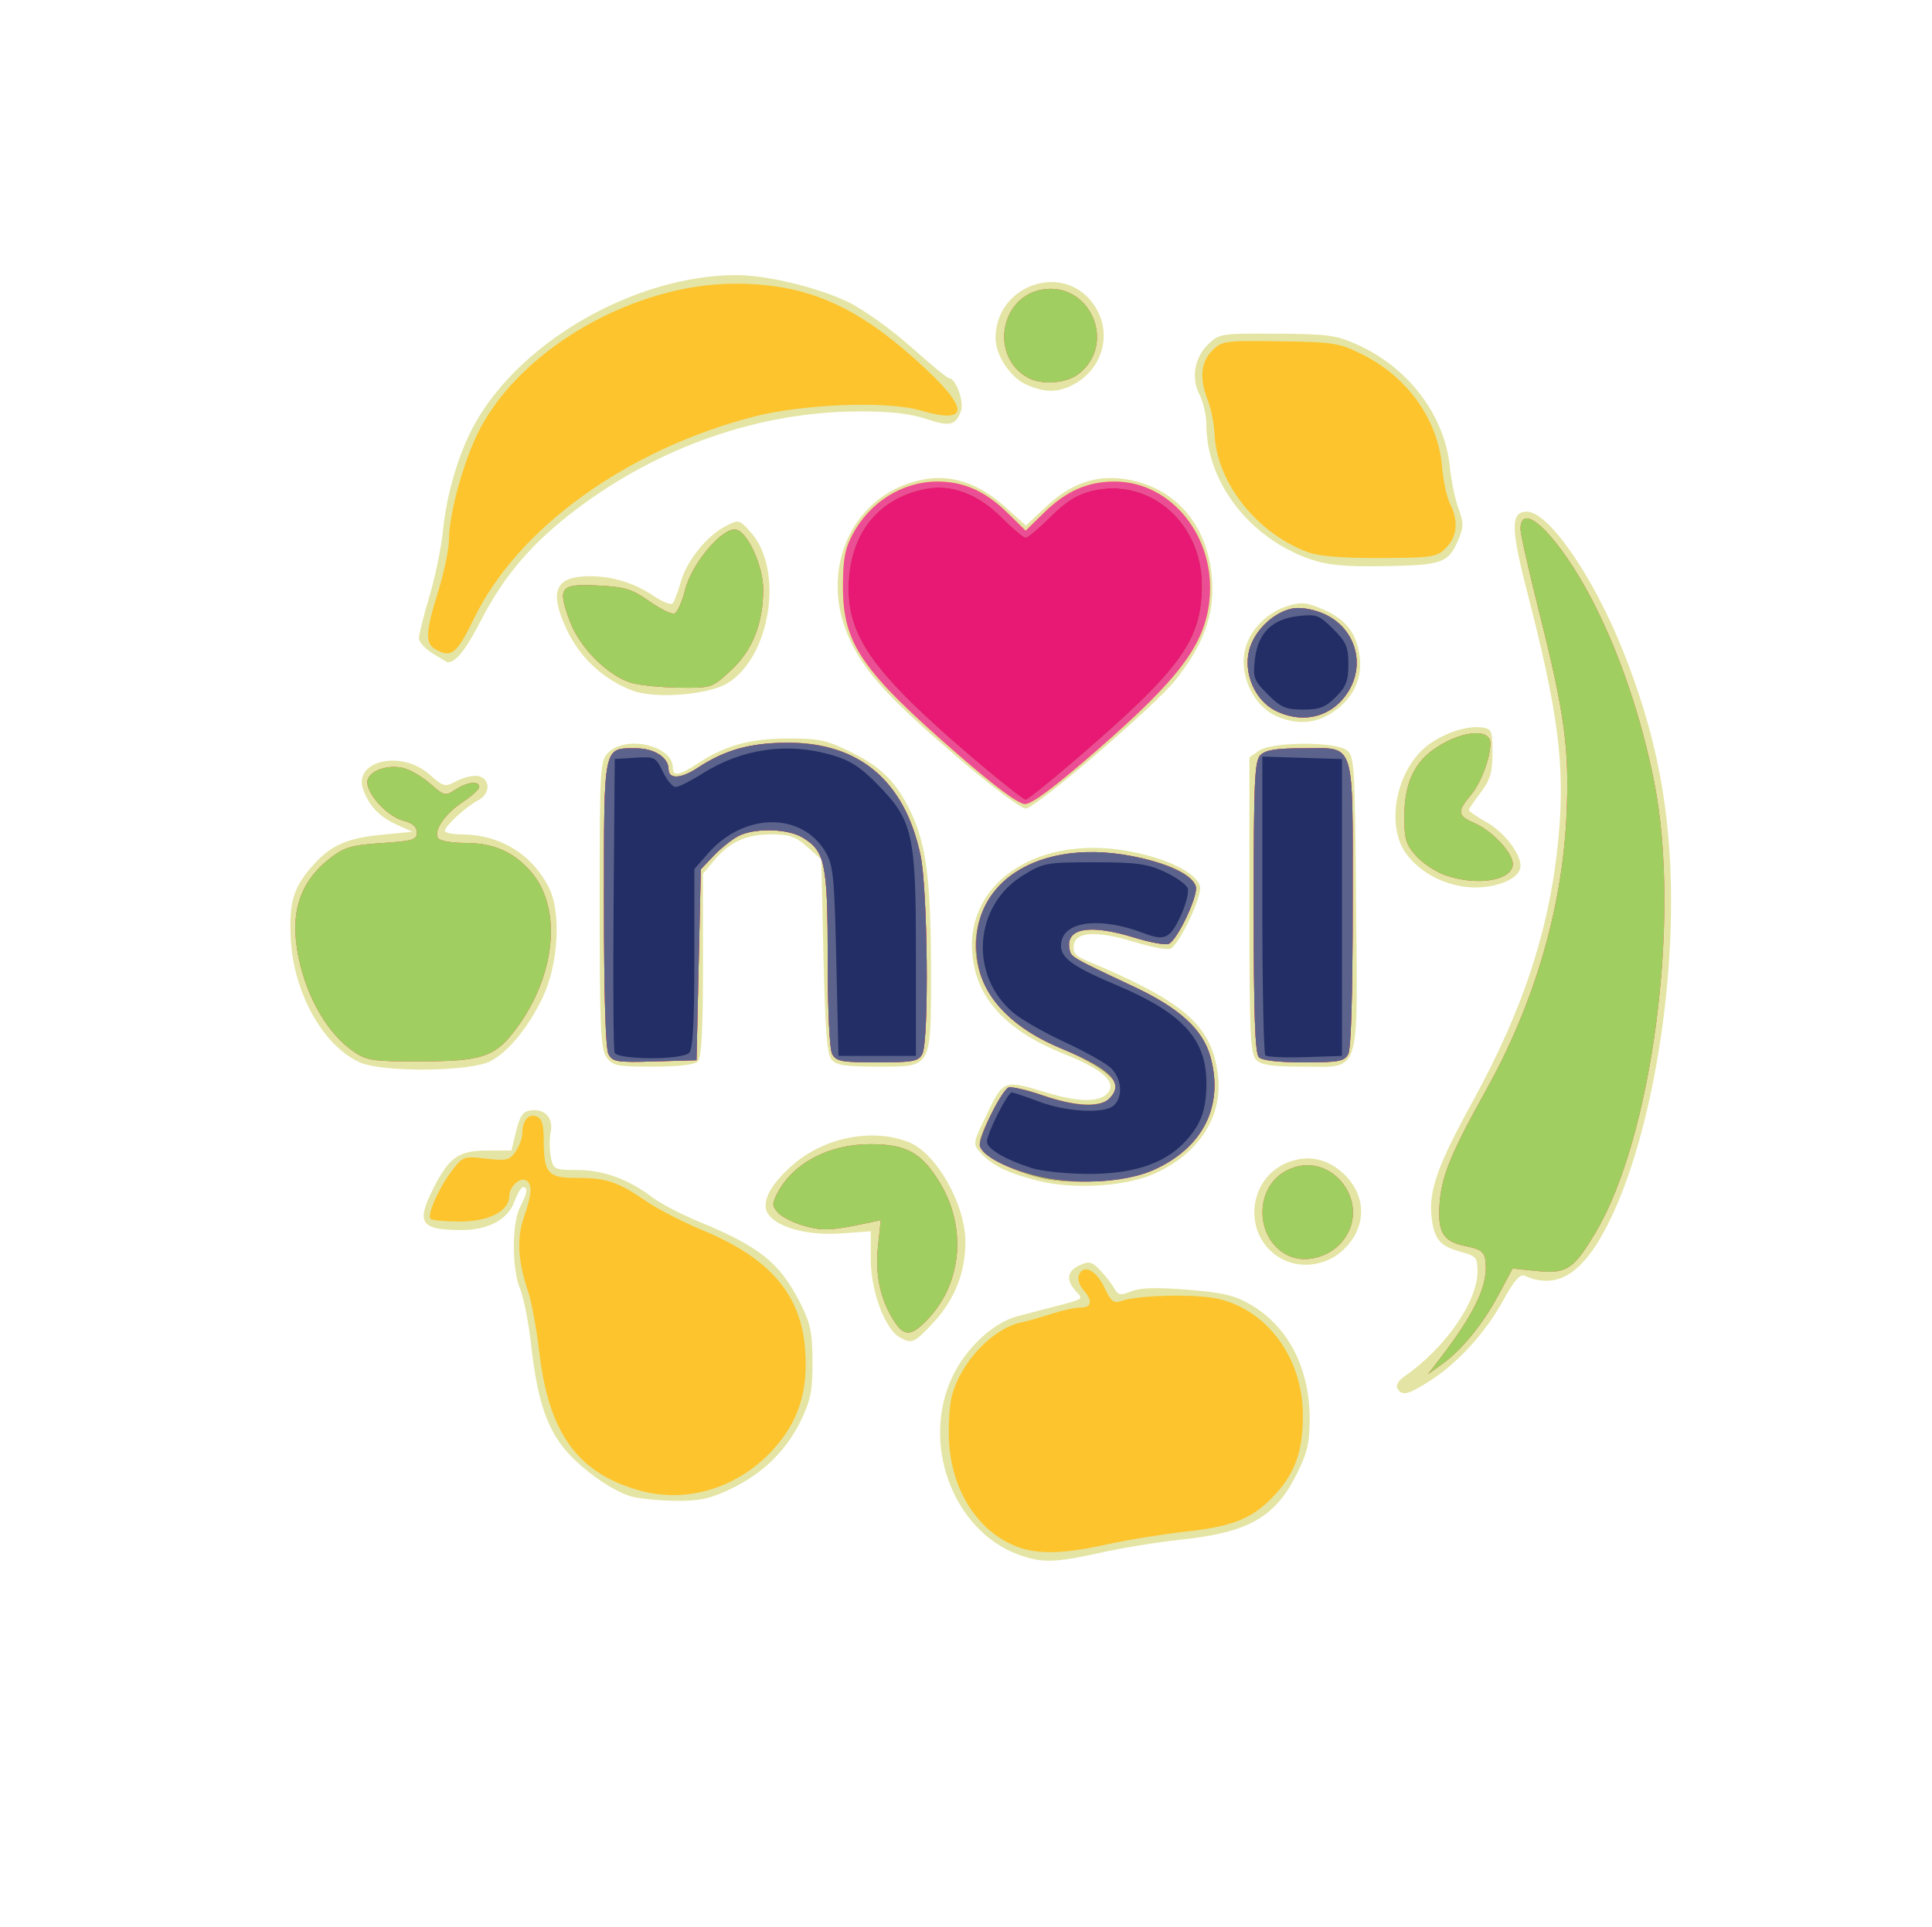 <?xml version="1.0" encoding="UTF-8" standalone="no"?>
<!-- Created with Inkscape (http://www.inkscape.org/) -->

<svg
   version="1.1"
   id="svg9"
   width="299.333"
   height="298.667"
   viewBox="0 0 299.333 298.667"
   sodipodi:docname="NSI_1505_Branding_DecorativeSeal.svg"
   inkscape:version="1.1.2 (b8e25be833, 2022-02-05)"
   xmlns:inkscape="http://www.inkscape.org/namespaces/inkscape"
   xmlns:sodipodi="http://sodipodi.sourceforge.net/DTD/sodipodi-0.dtd"
   xmlns="http://www.w3.org/2000/svg"
   xmlns:svg="http://www.w3.org/2000/svg">
  <defs
     id="defs13" />
  <sodipodi:namedview
     id="namedview11"
     pagecolor="#ffffff"
     bordercolor="#666666"
     borderopacity="1.0"
     inkscape:pageshadow="2"
     inkscape:pageopacity="0.0"
     inkscape:pagecheckerboard="0"
     showgrid="false"
     inkscape:zoom="2.6785715"
     inkscape:cx="129.92"
     inkscape:cy="159.03999"
     inkscape:window-width="1920"
     inkscape:window-height="1009"
     inkscape:window-x="1912"
     inkscape:window-y="-8"
     inkscape:window-maximized="1"
     inkscape:current-layer="g15" />
  <g
     inkscape:groupmode="layer"
     inkscape:label="Image"
     id="g15">
    <g
       id="g547"
       transform="translate(328.912,8.493)">
      <path
         style="fill:#e4e4a4;stroke-width:0.667"
         d="m -170.961,232.472 c -10.418,-3.711 -15.466,-17.627 -10.179,-28.061 2.183,-4.308 6.281,-8.002 9.936,-8.956 1.579,-0.412 4.071,-1.063 5.538,-1.445 4.832,-1.261 4.627,-1.114 3.424,-2.443 -1.559,-1.723 -1.349,-3.102 0.607,-3.993 1.472,-0.671 1.893,-0.569 3.167,0.766 0.808,0.846 1.792,2.104 2.185,2.796 0.623,1.094 0.968,1.155 2.667,0.472 1.381,-0.556 3.921,-0.627 8.7,-0.242 5.511,0.443 7.31,0.872 9.811,2.337 5.788,3.392 9.107,9.83 9.107,17.665 0,3.735 -0.363,5.279 -2.02,8.596 -3.362,6.728 -7.505,9.044 -18.181,10.164 -3.373,0.354 -8.832,1.243 -12.132,1.977 -7.058,1.569 -9.09,1.628 -12.628,0.368 z m -60.129,-9.065 c -3.23,-0.936 -8.302,-4.637 -10.715,-7.818 -2.63,-3.467 -3.942,-7.762 -4.844,-15.865 -0.372,-3.342 -1.128,-7.157 -1.68,-8.479 -1.295,-3.099 -1.294,-10.205 3.8e-4,-12.688 1.113,-2.134 1.256,-3.09 0.463,-3.09 -0.293,0 -0.902,1.02 -1.352,2.266 -0.995,2.752 -4.086,4.404 -8.216,4.391 -6.35,-0.02 -7.056,-1.088 -4.305,-6.513 2.426,-4.783 3.896,-5.811 8.313,-5.811 h 3.759 l 0.72,-3 c 0.556,-2.317 1.058,-3.05 2.203,-3.218 2.22,-0.326 3.594,1.134 3.151,3.347 -0.206,1.029 -0.194,2.771 0.026,3.871 0.387,1.935 0.521,2 4.15,2.015 4.028,0.016 7.929,1.45 11.636,4.277 1.216,0.928 4.43,2.602 7.143,3.72 9.476,3.908 12.56,6.389 15.73,12.655 1.558,3.079 1.859,4.521 1.881,9 0.021,4.405 -0.277,5.972 -1.716,9 -2.255,4.748 -5.933,8.368 -10.925,10.754 -3.292,1.573 -4.826,1.901 -8.667,1.852 -2.567,-0.033 -5.607,-0.332 -6.757,-0.665 z m 118.683,-16.726 c -0.284,-0.459 0.144,-1.221 1.027,-1.833 6.338,-4.389 11.379,-11.603 11.379,-16.282 0,-2.202 -0.195,-2.433 -2.589,-3.078 -3.268,-0.88 -4.167,-1.974 -4.537,-5.521 -0.418,-4.013 0.996,-7.96 6.331,-17.674 7.998,-14.561 12.09,-27.161 13.367,-41.159 1.006,-11.028 -0.054,-19.276 -4.871,-37.91 -2.563,-9.914 -2.573,-12.424 -0.048,-12.424 3.38,0 10.314,10.057 14.939,21.667 5.179,13 7.4,24.639 7.404,38.799 0.006,20.264 -4.858,42.607 -11.554,53.074 -3.333,5.211 -6.826,6.743 -11.117,4.878 -0.738,-0.321 -1.62,0.678 -3.3,3.739 -2.757,5.021 -7.024,9.728 -11.316,12.483 -3.445,2.211 -4.378,2.437 -5.116,1.242 z m -77.155,-7.969 c -2.268,-1.318 -4.424,-7.152 -4.431,-11.989 l -0.007,-4.411 -4.669,0.334 c -5.255,0.376 -10.178,-1.024 -11.359,-3.231 -0.93,-1.737 0.577,-4.507 4.088,-7.512 4.904,-4.198 12.313,-5.61 17.838,-3.399 4.279,1.712 8.768,9.642 8.768,15.489 0,4.684 -1.696,8.962 -4.929,12.434 -3.017,3.239 -3.385,3.398 -5.3,2.285 z m 58.811,-12.368 c -5.615,-3.485 -4.905,-12.084 1.207,-14.638 3.142,-1.313 6.217,-0.725 8.792,1.68 3.737,3.49 3.613,8.602 -0.291,12.029 -2.707,2.376 -6.751,2.763 -9.708,0.928 z m -37.421,-11.876 c -4.577,-1.16 -7.044,-2.363 -8.782,-4.285 -1.275,-1.409 -1.268,-1.455 0.964,-6.068 2.567,-5.306 2.591,-5.314 9.328,-3.268 5.204,1.581 8.537,1.491 9.596,-0.258 0.968,-1.598 -1.365,-3.524 -6.956,-5.744 -8.068,-3.203 -12.69,-7.667 -13.931,-13.455 -2.716,-12.663 9.846,-21.328 25.57,-17.638 5.169,1.213 8.783,3.154 9.381,5.039 0.458,1.444 -3.218,9.214 -4.613,9.749 -0.495,0.19 -3.006,-0.295 -5.582,-1.077 -5.846,-1.776 -9.049,-1.605 -9.348,0.498 -0.158,1.111 0.269,1.694 1.667,2.277 15.5,6.462 19.752,10.15 20.673,17.927 0.75,6.332 -2.888,12.02 -9.691,15.151 -4.494,2.068 -12.636,2.582 -18.276,1.152 z m -104.991,-18.333 c -5.662,-2.535 -10.235,-10.681 -10.695,-19.052 -0.324,-5.891 0.424,-8.24 3.768,-11.843 2.612,-2.814 5.135,-3.88 10.376,-4.385 l 4.715,-0.454 -2.333,-1.042 c -2.72,-1.215 -4.295,-2.829 -5.275,-5.406 -1.722,-4.53 5.793,-6.333 10.215,-2.45 2.268,1.992 2.365,2.013 4.39,0.966 1.139,-0.589 2.656,-0.885 3.371,-0.658 1.763,0.56 1.644,2.766 -0.2,3.714 -1.841,0.947 -5.167,3.994 -5.167,4.733 0,0.298 1.125,0.544 2.5,0.546 5.984,0.009 10.958,3.013 13.616,8.224 1.96,3.841 1.496,11.946 -0.979,17.105 -2.201,4.588 -5.293,8.362 -8.031,9.802 -3.15,1.657 -16.718,1.79 -20.271,0.199 z m 38.202,-0.817 c -0.889,-1.269 -1.038,-4.666 -1.038,-23.667 0,-21.296 0.053,-22.238 1.333,-23.518 2.766,-2.766 10,-1.078 10,2.333 0,1.412 0.987,1.248 3.848,-0.641 4.235,-2.795 8.074,-3.86 13.971,-3.876 4.833,-0.013 5.998,0.238 9.792,2.106 4.823,2.374 7.217,4.84 9.461,9.744 2.229,4.872 2.918,10.53 2.923,24.018 0.007,15.406 0.241,14.982 -8.284,14.982 -4.96,0 -6.398,-0.222 -7.129,-1.1 -0.692,-0.831 -0.996,-4.752 -1.248,-16.056 l -0.333,-14.956 -2.177,-1.944 c -1.794,-1.602 -2.768,-1.944 -5.533,-1.944 -3.925,0 -6.454,1.147 -8.877,4.027 l -1.746,2.075 v 14.149 c 0,10.116 -0.228,14.377 -0.8,14.949 -0.507,0.507 -3.058,0.8 -6.962,0.8 -5.612,0 -6.255,-0.132 -7.2,-1.482 z m 100.676,0.434 c -0.912,-0.912 -1.048,-4.02 -1.048,-23.962 V 108.876 l 1.482,-1.038 c 1.978,-1.385 11.697,-1.451 13.558,-0.092 1.23,0.899 1.304,2.062 1.487,23.411 0.236,27.5 0.826,25.643 -8.16,25.643 -4.811,0 -6.514,-0.244 -7.318,-1.048 z m 31.619,-26.936 c -3.441,-0.655 -6.379,-2.394 -8.299,-4.912 -3.247,-4.257 -1.776,-12.679 2.901,-16.614 2.41,-2.028 6.336,-3.397 8.761,-3.055 1.518,0.214 1.636,0.503 1.625,3.966 -0.01,3.03 -0.356,4.185 -1.833,6.122 -1.002,1.313 -1.821,2.539 -1.821,2.723 0,0.184 1.215,1.018 2.7,1.852 2.73,1.535 5.3,4.831 5.3,6.798 0,2.278 -4.992,3.946 -9.333,3.119 z m -77.843,-19.905 c -10.352,-8.88 -14.097,-12.919 -16.521,-17.819 -5.489,-11.094 0.221,-23.535 11.639,-25.361 4.106,-0.657 8.293,0.81 12.109,4.241 l 3.314,2.98 3.239,-3.029 c 3.679,-3.442 7.528,-4.802 11.891,-4.204 8.359,1.146 13.742,7.831 13.756,17.081 0.007,4.813 -1.721,9.069 -5.731,14.11 -3.243,4.077 -21.683,19.89 -23.196,19.89 -0.718,0 -5.443,-3.55 -10.501,-7.888 z m 49.393,-6.418 c -3.678,-1.6 -5.938,-6.565 -4.825,-10.599 0.81,-2.934 3.487,-5.572 6.599,-6.505 2.095,-0.628 2.942,-0.535 5.519,0.605 3.606,1.595 5.218,3.792 5.609,7.647 0.345,3.394 -1.342,6.499 -4.613,8.494 -2.522,1.538 -5.299,1.657 -8.289,0.357 z m -99.723,-3.94 c -4.5,-1.678 -8.178,-5.063 -10.238,-9.421 -2.837,-6.002 -1.846,-8.337 3.534,-8.33 3.548,0.005 6.952,1.054 9.89,3.048 1.377,0.934 2.712,1.455 2.967,1.157 0.255,-0.298 0.827,-1.822 1.272,-3.386 0.928,-3.263 4.021,-7.078 6.977,-8.607 1.984,-1.026 2.071,-1.004 3.842,0.979 5.166,5.782 3.107,19.243 -3.575,23.372 -2.938,1.816 -11.191,2.484 -14.668,1.187 z m -30.994,-5.747 c -1.192,-0.727 -2.167,-1.807 -2.167,-2.401 0,-0.594 0.731,-3.523 1.625,-6.51 0.894,-2.986 1.832,-7.53 2.085,-10.096 0.582,-5.902 2.52,-12.337 5.07,-16.833 7.267,-12.813 24.95,-22.802 40.416,-22.829 4.644,-0.008 12.731,1.945 17.323,4.184 2.353,1.147 6.723,4.272 9.713,6.945 2.99,2.672 5.653,4.861 5.919,4.863 1.039,0.008 2.35,3.689 1.817,5.102 -0.84,2.23 -1.733,2.42 -5.481,1.169 -2.462,-0.822 -5.54,-1.155 -10.485,-1.135 -15.221,0.061 -30.662,5.409 -43.473,15.055 -6.9,5.196 -11.263,10.25 -14.857,17.208 -2.441,4.726 -3.948,6.63 -5.225,6.602 -0.062,-0.001 -1.087,-0.597 -2.279,-1.324 z m 136.043,-14.602 c -9.436,-3.197 -16.21,-11.927 -16.21,-20.893 0,-1.418 -0.477,-3.5 -1.059,-4.627 -1.367,-2.643 -0.784,-5.841 1.447,-7.938 1.628,-1.529 2.083,-1.595 10.564,-1.531 8.02,0.061 9.219,0.23 12.601,1.778 7.838,3.588 13.355,10.918 14.155,18.804 0.223,2.2 0.831,5.133 1.35,6.518 0.799,2.128 0.806,2.85 0.046,4.667 -1.573,3.764 -2.485,4.106 -11.356,4.256 -6.232,0.105 -8.874,-0.132 -11.539,-1.035 z M -169.82,51.145 c -2.53,-1.1 -4.84,-4.555 -4.844,-7.244 -0.011,-8.076 10.172,-11.82 14.985,-5.51 3.262,4.276 1.853,10.24 -3.013,12.756 -2.352,1.216 -4.327,1.216 -7.128,-0.002 z"
         id="path561" />
      <path
         style="fill:#fdc42d;stroke-width:0.667"
         d="m -171.174,231.243 c -6.004,-2.177 -10.193,-8.482 -10.674,-16.065 -0.165,-2.591 0.033,-5.94 0.439,-7.442 1.409,-5.209 6.34,-10.4 10.743,-11.307 0.917,-0.189 3.017,-0.784 4.667,-1.323 1.65,-0.539 3.675,-0.978 4.5,-0.976 1.765,0.004 1.931,-1.082 0.419,-2.753 -0.594,-0.657 -0.895,-1.678 -0.669,-2.268 0.679,-1.769 2.667,-0.795 3.952,1.935 1.025,2.178 1.423,2.484 2.668,2.055 2.64,-0.91 11.394,-1.108 14.867,-0.335 7.676,1.706 13.173,9.178 13.205,17.949 0.02,5.533 -1.109,8.863 -4.145,12.224 -3.436,3.803 -6.448,5.08 -13.924,5.903 -3.598,0.396 -9.163,1.299 -12.368,2.008 -6.54,1.445 -10.477,1.56 -13.681,0.398 z m -58.645,-8.767 c -9.563,-2.676 -14.051,-8.847 -15.524,-21.343 -0.432,-3.667 -1.208,-7.911 -1.725,-9.432 -1.601,-4.716 -1.809,-8.316 -0.67,-11.568 1.233,-3.517 1.337,-5.091 0.375,-5.685 -0.96,-0.594 -2.637,0.923 -2.637,2.385 0,2.332 -3.151,3.967 -7.645,3.967 -2.273,0 -4.32,-0.188 -4.55,-0.418 -0.594,-0.594 1.259,-4.768 3.312,-7.46 1.693,-2.22 1.84,-2.272 5.274,-1.868 3.149,0.37 3.645,0.254 4.571,-1.068 0.571,-0.816 1.043,-2.091 1.049,-2.835 0.015,-2.005 0.95,-3.12 2.21,-2.636 0.833,0.32 1.113,1.26 1.113,3.733 0,5.085 0.654,5.818 5.171,5.8 4.507,-0.018 6.333,0.596 10.705,3.604 1.785,1.228 5.676,3.236 8.646,4.462 10.529,4.347 15.366,9.981 15.984,18.618 0.455,6.366 -1.025,11.016 -4.869,15.291 -5.425,6.034 -13.421,8.515 -20.791,6.453 z m 123.69,-20.017 c 5.812,-7.535 7.889,-11.975 7.353,-15.721 -0.18,-1.255 -0.791,-1.68 -3.055,-2.126 -3.593,-0.707 -4.441,-2.214 -3.991,-7.09 0.369,-4.001 1.885,-7.621 7.141,-17.056 7.47,-13.409 11.77,-28.026 12.465,-42.374 0.499,-10.294 -0.236,-15.865 -4.149,-31.441 -1.633,-6.498 -2.968,-12.406 -2.968,-13.127 0,-4.788 5.994,1.138 11.11,10.982 4.205,8.092 7.644,18.212 9.633,28.343 4.12,20.989 -0.338,54.986 -9.141,69.703 -3.397,5.68 -4.47,6.381 -9.049,5.913 l -3.78,-0.386 -2.13,3.997 c -2.452,4.601 -5.777,8.685 -8.844,10.863 l -2.133,1.515 z m -84.419,-6.493 c -2.033,-3.329 -2.783,-7.002 -2.324,-11.386 l 0.417,-3.99 -2.273,0.481 c -5.349,1.132 -6.761,1.191 -9.571,0.405 -1.632,-0.457 -3.455,-1.369 -4.05,-2.026 -0.968,-1.069 -0.978,-1.395 -0.097,-3.089 2.39,-4.596 7.922,-7.524 14.256,-7.546 5.651,-0.02 8.009,1.258 10.839,5.874 4.19,6.834 3.544,15.394 -1.582,20.991 -2.764,3.018 -3.912,3.077 -5.615,0.287 z m 61.473,-9.789 c -5.415,-2.307 -5.708,-10.621 -0.469,-13.3 6.943,-3.551 13.629,5.442 8.377,11.268 -1.977,2.193 -5.441,3.083 -7.908,2.032 z m -38.079,-12.038 c -3.731,-0.792 -8.284,-2.845 -9.454,-4.262 -0.825,-0.999 -0.704,-1.636 0.979,-5.157 1.056,-2.209 2.342,-4.253 2.858,-4.542 0.546,-0.305 2.784,0.127 5.354,1.034 6.763,2.387 11.417,1.806 11.417,-1.427 0,-1.363 -3.726,-3.861 -9,-6.035 -9.431,-3.888 -14.201,-11.164 -12.357,-18.85 1.559,-6.497 7.078,-10.549 15.282,-11.221 7.522,-0.615 17.462,2.14 18.402,5.1 0.458,1.442 -2.816,8.476 -4.191,9.003 -0.517,0.199 -2.892,-0.241 -5.276,-0.978 -6.964,-2.151 -10.707,-1.493 -10.078,1.773 0.242,1.257 0.245,1.259 9.936,5.809 7.105,3.336 10.727,6.643 11.9,10.866 2.128,7.662 -1.165,14.173 -8.897,17.592 -3.704,1.638 -12.191,2.289 -16.875,1.294 z m -106.957,-19.662 c -3.994,-2.735 -7.24,-8.278 -8.543,-14.591 -1.424,-6.898 0.159,-11.784 5.019,-15.491 2.113,-1.611 3.28,-1.943 7.89,-2.244 4.785,-0.312 5.411,-0.502 5.411,-1.644 0,-0.89 -0.656,-1.461 -2.111,-1.838 -2.399,-0.622 -5.555,-3.996 -5.555,-5.939 0,-1.636 2.882,-2.804 5.499,-2.229 1.064,0.234 2.964,1.329 4.222,2.434 2.191,1.924 2.359,1.964 3.927,0.936 1.837,-1.204 3.685,-1.412 3.685,-0.416 0,0.361 -1.155,1.421 -2.566,2.355 -2.771,1.834 -4.531,4.419 -3.807,5.591 0.248,0.402 2.113,0.73 4.145,0.73 4.402,0 7.512,1.341 10.196,4.399 5.065,5.768 3.885,16.631 -2.717,25.022 -2.958,3.76 -5.086,4.417 -14.362,4.432 -7.364,0.012 -8.315,-0.127 -10.333,-1.508 z m 39.48,0.39 c -0.452,-0.844 -0.703,-9.166 -0.703,-23.309 0,-24.816 -0.149,-24.091 4.944,-24.091 2.834,0 5.056,1.424 5.056,3.24 0,1.57 1.92,1.499 4.441,-0.166 4.234,-2.795 8.138,-3.906 13.893,-3.955 11.133,-0.095 18.259,5.911 20.705,17.451 1.128,5.322 1.335,28.819 0.272,30.806 -0.607,1.135 -1.444,1.29 -6.977,1.29 -5.533,0 -6.369,-0.155 -6.977,-1.29 -0.41,-0.767 -0.69,-6.741 -0.69,-14.733 0,-14.824 -0.403,-16.747 -3.947,-18.841 -2.34,-1.382 -7.456,-1.484 -9.919,-0.197 -0.99,0.517 -2.7,1.886 -3.8,3.042 l -2,2.102 -0.333,14.791 -0.333,14.791 -6.464,0.19 c -5.856,0.172 -6.53,0.067 -7.167,-1.123 z m 100.764,0.466 c -0.591,-0.591 -0.8,-6.686 -0.8,-23.286 0,-19.553 0.137,-22.622 1.048,-23.533 0.784,-0.784 2.438,-1.048 6.563,-1.048 8.274,0 7.722,-1.734 7.722,24.263 0,13.769 -0.255,22.301 -0.69,23.114 -0.606,1.132 -1.442,1.29 -6.867,1.29 -3.915,0 -6.469,-0.293 -6.977,-0.8 z m 28.867,-28.201 c -1.467,-0.519 -3.492,-1.86 -4.5,-2.981 -1.576,-1.752 -1.833,-2.608 -1.833,-6.094 0,-4.799 1.354,-8.043 4.26,-10.212 4.095,-3.055 9.078,-3.681 9.069,-1.14 -0.008,2.317 -1.45,6.136 -3.022,8.004 -2.153,2.559 -2.073,3.222 0.526,4.333 2.558,1.094 5.63,4.223 5.944,6.054 0.472,2.746 -5.269,3.865 -10.444,2.036 z m -75.374,-18.613 c -15.035,-13.055 -17.933,-17.265 -17.935,-26.052 -0.001,-4.207 0.307,-5.914 1.458,-8.083 2.7,-5.087 7.755,-8.251 13.184,-8.251 4.076,0 7.416,1.491 10.833,4.837 l 2.833,2.774 2.833,-2.774 c 3.441,-3.369 6.76,-4.837 10.935,-4.837 8.818,0 15.71,8.613 14.702,18.375 -0.709,6.874 -4.637,12.121 -17.39,23.233 -6.565,5.72 -10.128,8.384 -11.19,8.365 -1.006,-0.018 -4.642,-2.705 -10.265,-7.587 z m 49.112,-6.863 c -3.21,-1.581 -5.058,-5.862 -4.087,-9.466 0.794,-2.948 3.662,-5.727 6.572,-6.366 1.167,-0.256 3.001,0.01 4.67,0.677 4.96,1.985 6.878,7.598 4.134,12.099 -2.42,3.969 -6.946,5.194 -11.288,3.055 z m -99.929,-4.36 c -3.673,-1.177 -7.903,-5.443 -9.422,-9.502 -1.983,-5.299 -1.553,-5.848 4.337,-5.551 4.214,0.213 5.28,0.539 7.981,2.443 1.714,1.208 3.466,2.063 3.893,1.899 0.427,-0.164 1.178,-1.865 1.669,-3.78 1.036,-4.04 5.771,-9.615 7.842,-9.232 1.806,0.334 4.224,5.628 4.224,9.247 0,5.306 -1.665,9.501 -4.986,12.562 -2.984,2.75 -2.985,2.751 -8.166,2.683 -2.85,-0.037 -6.167,-0.384 -7.372,-0.77 z m -30.31,-5.216 c -1.566,-0.912 -1.472,-2.629 0.49,-8.947 0.911,-2.933 1.661,-6.56 1.667,-8.06 0.015,-4.118 2.376,-12.518 4.82,-17.149 6.637,-12.578 24.01,-22.457 39.49,-22.457 10.785,0 18.413,3.206 27.952,11.747 8.445,7.562 8.673,10.194 0.68,7.871 -5.082,-1.477 -18.224,-0.969 -25.773,0.996 -19.671,5.122 -36.505,17.267 -43.272,31.219 -2.708,5.582 -3.543,6.242 -6.053,4.78 z m 135.342,-14.967 c -7.965,-2.889 -14.222,-10.756 -14.576,-18.327 -0.077,-1.642 -0.543,-3.997 -1.036,-5.233 -1.34,-3.359 -1.115,-5.927 0.674,-7.716 1.508,-1.508 1.925,-1.565 10.5,-1.441 8.378,0.122 9.168,0.249 12.79,2.055 6.978,3.481 11.681,10.094 12.304,17.301 0.192,2.227 0.759,4.858 1.259,5.848 1.337,2.646 1.112,5.058 -0.633,6.802 -1.448,1.448 -2.066,1.544 -10.167,1.578 -5.673,0.024 -9.478,-0.273 -11.116,-0.868 z m -43.508,-27.086 c -5.823,-3.202 -4.395,-12.404 2.114,-13.625 7.46,-1.4 11.771,8.317 5.78,13.03 -1.911,1.503 -5.721,1.791 -7.894,0.595 z"
         id="path559" />
      <path
         style="fill:#ec4e95;stroke-width:0.667"
         d="m -106.129,202.46 c 5.812,-7.535 7.889,-11.975 7.353,-15.721 -0.18,-1.255 -0.791,-1.68 -3.055,-2.126 -3.593,-0.707 -4.441,-2.214 -3.991,-7.09 0.369,-4.001 1.885,-7.621 7.141,-17.056 7.47,-13.409 11.77,-28.026 12.465,-42.374 0.499,-10.294 -0.236,-15.865 -4.149,-31.441 -1.633,-6.498 -2.968,-12.406 -2.968,-13.127 0,-4.788 5.994,1.138 11.11,10.982 4.205,8.092 7.644,18.212 9.633,28.343 4.12,20.989 -0.338,54.986 -9.141,69.703 -3.397,5.68 -4.47,6.381 -9.049,5.913 l -3.78,-0.386 -2.13,3.997 c -2.452,4.601 -5.777,8.685 -8.844,10.863 l -2.133,1.515 z m -84.419,-6.493 c -2.033,-3.329 -2.783,-7.002 -2.324,-11.386 l 0.417,-3.99 -2.273,0.481 c -5.349,1.132 -6.761,1.191 -9.571,0.405 -1.632,-0.457 -3.455,-1.369 -4.05,-2.026 -0.968,-1.069 -0.978,-1.395 -0.097,-3.089 2.39,-4.596 7.922,-7.524 14.256,-7.546 5.651,-0.02 8.009,1.258 10.839,5.874 4.19,6.834 3.544,15.394 -1.582,20.991 -2.764,3.018 -3.912,3.077 -5.615,0.287 z m 61.473,-9.789 c -5.415,-2.307 -5.708,-10.621 -0.469,-13.3 6.943,-3.551 13.629,5.442 8.377,11.268 -1.977,2.193 -5.441,3.083 -7.908,2.032 z m -38.079,-12.038 c -3.731,-0.792 -8.284,-2.845 -9.454,-4.262 -0.825,-0.999 -0.704,-1.636 0.979,-5.157 1.056,-2.209 2.342,-4.253 2.858,-4.542 0.546,-0.305 2.784,0.127 5.354,1.034 6.763,2.387 11.417,1.806 11.417,-1.427 0,-1.363 -3.726,-3.861 -9,-6.035 -9.431,-3.888 -14.201,-11.164 -12.357,-18.85 1.559,-6.497 7.078,-10.549 15.282,-11.221 7.522,-0.615 17.462,2.14 18.402,5.1 0.458,1.442 -2.816,8.476 -4.191,9.003 -0.517,0.199 -2.892,-0.241 -5.276,-0.978 -6.964,-2.151 -10.707,-1.493 -10.078,1.773 0.242,1.257 0.245,1.259 9.936,5.809 7.105,3.336 10.727,6.643 11.9,10.866 2.128,7.662 -1.165,14.173 -8.897,17.592 -3.704,1.638 -12.191,2.289 -16.875,1.294 z m -106.957,-19.662 c -3.994,-2.735 -7.24,-8.278 -8.543,-14.591 -1.424,-6.898 0.159,-11.784 5.019,-15.491 2.113,-1.611 3.28,-1.943 7.89,-2.244 4.785,-0.312 5.411,-0.502 5.411,-1.644 0,-0.89 -0.656,-1.461 -2.111,-1.838 -2.399,-0.622 -5.555,-3.996 -5.555,-5.939 0,-1.636 2.882,-2.804 5.499,-2.229 1.064,0.234 2.964,1.329 4.222,2.434 2.191,1.924 2.359,1.964 3.927,0.936 1.837,-1.204 3.685,-1.412 3.685,-0.416 0,0.361 -1.155,1.421 -2.566,2.355 -2.771,1.834 -4.531,4.419 -3.807,5.591 0.248,0.402 2.113,0.73 4.145,0.73 4.402,0 7.512,1.341 10.196,4.399 5.065,5.768 3.885,16.631 -2.717,25.022 -2.958,3.76 -5.086,4.417 -14.362,4.432 -7.364,0.012 -8.315,-0.127 -10.333,-1.508 z m 39.48,0.39 c -0.452,-0.844 -0.703,-9.166 -0.703,-23.309 0,-24.816 -0.149,-24.091 4.944,-24.091 2.834,0 5.056,1.424 5.056,3.24 0,1.57 1.92,1.499 4.441,-0.166 4.234,-2.795 8.138,-3.906 13.893,-3.955 11.133,-0.095 18.259,5.911 20.705,17.451 1.128,5.322 1.335,28.819 0.272,30.806 -0.607,1.135 -1.444,1.29 -6.977,1.29 -5.533,0 -6.369,-0.155 -6.977,-1.29 -0.41,-0.767 -0.69,-6.741 -0.69,-14.733 0,-14.824 -0.403,-16.747 -3.947,-18.841 -2.34,-1.382 -7.456,-1.484 -9.919,-0.197 -0.99,0.517 -2.7,1.886 -3.8,3.042 l -2,2.102 -0.333,14.791 -0.333,14.791 -6.464,0.19 c -5.856,0.172 -6.53,0.067 -7.167,-1.123 z m 100.764,0.466 c -0.591,-0.591 -0.8,-6.686 -0.8,-23.286 0,-19.553 0.137,-22.622 1.048,-23.533 0.784,-0.784 2.438,-1.048 6.563,-1.048 8.274,0 7.722,-1.734 7.722,24.263 0,13.769 -0.255,22.301 -0.69,23.114 -0.606,1.132 -1.442,1.29 -6.867,1.29 -3.915,0 -6.469,-0.293 -6.977,-0.8 z m 28.867,-28.201 c -1.467,-0.519 -3.492,-1.86 -4.5,-2.981 -1.576,-1.752 -1.833,-2.608 -1.833,-6.094 0,-4.799 1.354,-8.043 4.26,-10.212 4.095,-3.055 9.078,-3.681 9.069,-1.14 -0.008,2.317 -1.45,6.136 -3.022,8.004 -2.153,2.559 -2.073,3.222 0.526,4.333 2.558,1.094 5.63,4.223 5.944,6.054 0.472,2.746 -5.269,3.865 -10.444,2.036 z m -75.374,-18.613 c -15.035,-13.055 -17.933,-17.265 -17.935,-26.052 -0.001,-4.207 0.307,-5.914 1.458,-8.083 2.7,-5.087 7.755,-8.251 13.184,-8.251 4.076,0 7.416,1.491 10.833,4.837 l 2.833,2.774 2.833,-2.774 c 3.441,-3.369 6.76,-4.837 10.935,-4.837 8.818,0 15.71,8.613 14.702,18.375 -0.709,6.874 -4.637,12.121 -17.39,23.233 -6.565,5.72 -10.128,8.384 -11.19,8.365 -1.006,-0.018 -4.642,-2.705 -10.265,-7.587 z m 49.112,-6.863 c -3.21,-1.581 -5.058,-5.862 -4.087,-9.466 0.794,-2.948 3.662,-5.727 6.572,-6.366 1.167,-0.256 3.001,0.01 4.67,0.677 4.96,1.985 6.878,7.598 4.134,12.099 -2.42,3.969 -6.946,5.194 -11.288,3.055 z m -99.929,-4.36 c -3.673,-1.177 -7.903,-5.443 -9.422,-9.502 -1.983,-5.299 -1.553,-5.848 4.337,-5.551 4.214,0.213 5.28,0.539 7.981,2.443 1.714,1.208 3.466,2.063 3.893,1.899 0.427,-0.164 1.178,-1.865 1.669,-3.78 1.036,-4.04 5.771,-9.615 7.842,-9.232 1.806,0.334 4.224,5.628 4.224,9.247 0,5.306 -1.665,9.501 -4.986,12.562 -2.984,2.75 -2.985,2.751 -8.166,2.683 -2.85,-0.037 -6.167,-0.384 -7.372,-0.77 z m 61.523,-47.269 c -5.823,-3.202 -4.395,-12.404 2.114,-13.625 7.46,-1.4 11.771,8.317 5.78,13.03 -1.911,1.503 -5.721,1.791 -7.894,0.595 z"
         id="path557" />
      <path
         style="fill:#a1ce60;stroke-width:0.667"
         d="m -106.129,202.46 c 5.812,-7.535 7.889,-11.975 7.353,-15.721 -0.18,-1.255 -0.791,-1.68 -3.055,-2.126 -3.593,-0.707 -4.441,-2.214 -3.991,-7.09 0.369,-4.001 1.885,-7.621 7.141,-17.056 7.47,-13.409 11.77,-28.026 12.465,-42.374 0.499,-10.294 -0.236,-15.865 -4.149,-31.441 -1.633,-6.498 -2.968,-12.406 -2.968,-13.127 0,-4.788 5.994,1.138 11.11,10.982 4.205,8.092 7.644,18.212 9.633,28.343 4.12,20.989 -0.338,54.986 -9.141,69.703 -3.397,5.68 -4.47,6.381 -9.049,5.913 l -3.78,-0.386 -2.13,3.997 c -2.452,4.601 -5.777,8.685 -8.844,10.863 l -2.133,1.515 z m -84.419,-6.493 c -2.033,-3.329 -2.783,-7.002 -2.324,-11.386 l 0.417,-3.99 -2.273,0.481 c -5.349,1.132 -6.761,1.191 -9.571,0.405 -1.632,-0.457 -3.455,-1.369 -4.05,-2.026 -0.968,-1.069 -0.978,-1.395 -0.097,-3.089 2.39,-4.596 7.922,-7.524 14.256,-7.546 5.651,-0.02 8.009,1.258 10.839,5.874 4.19,6.834 3.544,15.394 -1.582,20.991 -2.764,3.018 -3.912,3.077 -5.615,0.287 z m 61.473,-9.789 c -5.415,-2.307 -5.708,-10.621 -0.469,-13.3 6.943,-3.551 13.629,5.442 8.377,11.268 -1.977,2.193 -5.441,3.083 -7.908,2.032 z m -38.079,-12.038 c -3.731,-0.792 -8.284,-2.845 -9.454,-4.262 -0.825,-0.999 -0.704,-1.636 0.979,-5.157 1.056,-2.209 2.342,-4.253 2.858,-4.542 0.546,-0.305 2.784,0.127 5.354,1.034 6.763,2.387 11.417,1.806 11.417,-1.427 0,-1.363 -3.726,-3.861 -9,-6.035 -9.431,-3.888 -14.201,-11.164 -12.357,-18.85 1.559,-6.497 7.078,-10.549 15.282,-11.221 7.522,-0.615 17.462,2.14 18.402,5.1 0.458,1.442 -2.816,8.476 -4.191,9.003 -0.517,0.199 -2.892,-0.241 -5.276,-0.978 -6.964,-2.151 -10.707,-1.493 -10.078,1.773 0.242,1.257 0.245,1.259 9.936,5.809 7.105,3.336 10.727,6.643 11.9,10.866 2.128,7.662 -1.165,14.173 -8.897,17.592 -3.704,1.638 -12.191,2.289 -16.875,1.294 z m -106.957,-19.662 c -3.994,-2.735 -7.24,-8.278 -8.543,-14.591 -1.424,-6.898 0.159,-11.784 5.019,-15.491 2.113,-1.611 3.28,-1.943 7.89,-2.244 4.785,-0.312 5.411,-0.502 5.411,-1.644 0,-0.89 -0.656,-1.461 -2.111,-1.838 -2.399,-0.622 -5.555,-3.996 -5.555,-5.939 0,-1.636 2.882,-2.804 5.499,-2.229 1.064,0.234 2.964,1.329 4.222,2.434 2.191,1.924 2.359,1.964 3.927,0.936 1.837,-1.204 3.685,-1.412 3.685,-0.416 0,0.361 -1.155,1.421 -2.566,2.355 -2.771,1.834 -4.531,4.419 -3.807,5.591 0.248,0.402 2.113,0.73 4.145,0.73 4.402,0 7.512,1.341 10.196,4.399 5.065,5.768 3.885,16.631 -2.717,25.022 -2.958,3.76 -5.086,4.417 -14.362,4.432 -7.364,0.012 -8.315,-0.127 -10.333,-1.508 z m 39.48,0.39 c -0.452,-0.844 -0.703,-9.166 -0.703,-23.309 0,-24.816 -0.149,-24.091 4.944,-24.091 2.834,0 5.056,1.424 5.056,3.24 0,1.57 1.92,1.499 4.441,-0.166 4.234,-2.795 8.138,-3.906 13.893,-3.955 11.133,-0.095 18.259,5.911 20.705,17.451 1.128,5.322 1.335,28.819 0.272,30.806 -0.607,1.135 -1.444,1.29 -6.977,1.29 -5.533,0 -6.369,-0.155 -6.977,-1.29 -0.41,-0.767 -0.69,-6.741 -0.69,-14.733 0,-14.824 -0.403,-16.747 -3.947,-18.841 -2.34,-1.382 -7.456,-1.484 -9.919,-0.197 -0.99,0.517 -2.7,1.886 -3.8,3.042 l -2,2.102 -0.333,14.791 -0.333,14.791 -6.464,0.19 c -5.856,0.172 -6.53,0.067 -7.167,-1.123 z m 100.764,0.466 c -0.591,-0.591 -0.8,-6.686 -0.8,-23.286 0,-19.553 0.137,-22.622 1.048,-23.533 0.784,-0.784 2.438,-1.048 6.563,-1.048 8.274,0 7.722,-1.734 7.722,24.263 0,13.769 -0.255,22.301 -0.69,23.114 -0.606,1.132 -1.442,1.29 -6.867,1.29 -3.915,0 -6.469,-0.293 -6.977,-0.8 z m 28.867,-28.201 c -1.467,-0.519 -3.492,-1.86 -4.5,-2.981 -1.576,-1.752 -1.833,-2.608 -1.833,-6.094 0,-4.799 1.354,-8.043 4.26,-10.212 4.095,-3.055 9.078,-3.681 9.069,-1.14 -0.008,2.317 -1.45,6.136 -3.022,8.004 -2.153,2.559 -2.073,3.222 0.526,4.333 2.558,1.094 5.63,4.223 5.944,6.054 0.472,2.746 -5.269,3.865 -10.444,2.036 z m -72.788,-17.789 c -15.384,-13.062 -19.679,-18.857 -19.679,-26.554 0,-8.363 4.441,-14.108 12.025,-15.555 3.931,-0.75 8.073,0.8 11.622,4.349 1.769,1.769 3.488,3.217 3.82,3.217 0.332,0 2.051,-1.448 3.82,-3.217 2.327,-2.327 4.085,-3.435 6.352,-4.006 8.877,-2.235 17.161,4.806 17.161,14.588 0,8.547 -3.175,12.952 -19.438,26.97 -4.04,3.482 -7.599,6.332 -7.909,6.332 -0.309,0 -3.808,-2.756 -7.775,-6.123 z m 46.527,-7.687 c -3.21,-1.581 -5.058,-5.862 -4.087,-9.466 0.794,-2.948 3.662,-5.727 6.572,-6.366 1.167,-0.256 3.001,0.01 4.67,0.677 4.96,1.985 6.878,7.598 4.134,12.099 -2.42,3.969 -6.946,5.194 -11.288,3.055 z m -99.929,-4.36 c -3.673,-1.177 -7.903,-5.443 -9.422,-9.502 -1.983,-5.299 -1.553,-5.848 4.337,-5.551 4.214,0.213 5.28,0.539 7.981,2.443 1.714,1.208 3.466,2.063 3.893,1.899 0.427,-0.164 1.178,-1.865 1.669,-3.78 1.036,-4.04 5.771,-9.615 7.842,-9.232 1.806,0.334 4.224,5.628 4.224,9.247 0,5.306 -1.665,9.501 -4.986,12.562 -2.984,2.75 -2.985,2.751 -8.166,2.683 -2.85,-0.037 -6.167,-0.384 -7.372,-0.77 z m 61.523,-47.269 c -5.823,-3.202 -4.395,-12.404 2.114,-13.625 7.46,-1.4 11.771,8.317 5.78,13.03 -1.911,1.503 -5.721,1.791 -7.894,0.595 z"
         id="path555" />
      <path
         style="fill:#e81875;stroke-width:0.667"
         d="m -168.723,173.62 c -4.588,-1.243 -7.777,-2.943 -8.358,-4.456 -0.406,-1.059 3.365,-8.792 4.467,-9.16 0.421,-0.14 2.756,0.424 5.189,1.253 5.213,1.777 8.918,1.953 10.377,0.495 2.381,-2.381 0.332,-4.547 -7.286,-7.704 -7.345,-3.044 -11.873,-7.488 -12.959,-12.718 -2.632,-12.681 9.233,-20.608 25.21,-16.842 4.829,1.138 7.919,2.746 8.441,4.391 0.432,1.363 -2.904,8.398 -4.222,8.904 -0.517,0.199 -2.892,-0.241 -5.276,-0.978 -6.964,-2.151 -10.707,-1.493 -10.078,1.773 0.242,1.257 0.245,1.259 9.936,5.809 7.105,3.336 10.727,6.643 11.9,10.866 2.128,7.662 -1.165,14.173 -8.897,17.592 -4.555,2.014 -12.617,2.353 -18.444,0.775 z m -65.908,-18.753 c -0.452,-0.844 -0.703,-9.166 -0.703,-23.309 0,-24.816 -0.149,-24.091 4.944,-24.091 2.834,0 5.056,1.424 5.056,3.24 0,1.57 1.92,1.499 4.441,-0.166 4.284,-2.828 8.124,-3.909 13.949,-3.925 11.191,-0.031 18.203,5.885 20.648,17.421 1.128,5.322 1.335,28.819 0.272,30.806 -0.607,1.135 -1.444,1.29 -6.977,1.29 -5.533,0 -6.369,-0.155 -6.977,-1.29 -0.41,-0.767 -0.69,-6.741 -0.69,-14.733 0,-14.824 -0.403,-16.747 -3.947,-18.841 -2.34,-1.382 -7.456,-1.484 -9.919,-0.197 -0.99,0.517 -2.7,1.886 -3.8,3.042 l -2,2.102 -0.333,14.791 -0.333,14.791 -6.464,0.19 c -5.856,0.172 -6.53,0.067 -7.167,-1.123 z m 100.764,0.466 c -0.591,-0.591 -0.8,-6.686 -0.8,-23.286 0,-19.553 0.137,-22.622 1.048,-23.533 0.784,-0.784 2.438,-1.048 6.563,-1.048 8.274,0 7.722,-1.734 7.722,24.263 0,13.769 -0.255,22.301 -0.69,23.114 -0.606,1.132 -1.442,1.29 -6.867,1.29 -3.915,0 -6.469,-0.293 -6.977,-0.8 z m -43.921,-45.99 c -15.384,-13.062 -19.679,-18.857 -19.679,-26.554 0,-8.363 4.441,-14.108 12.025,-15.555 3.931,-0.75 8.073,0.8 11.622,4.349 1.769,1.769 3.488,3.217 3.82,3.217 0.332,0 2.051,-1.448 3.82,-3.217 2.327,-2.327 4.085,-3.435 6.352,-4.006 8.877,-2.235 17.161,4.806 17.161,14.588 0,8.547 -3.175,12.952 -19.438,26.97 -4.04,3.482 -7.599,6.332 -7.909,6.332 -0.309,0 -3.808,-2.756 -7.775,-6.123 z m 46.527,-7.687 c -3.21,-1.581 -5.058,-5.862 -4.087,-9.466 0.794,-2.948 3.662,-5.727 6.572,-6.366 1.167,-0.256 3.001,0.01 4.67,0.677 4.96,1.985 6.878,7.598 4.134,12.099 -2.42,3.969 -6.946,5.194 -11.288,3.055 z"
         id="path553" />
      <path
         style="fill:#5b638c;stroke-width:0.667"
         d="m -168.723,173.62 c -4.588,-1.243 -7.777,-2.943 -8.358,-4.456 -0.406,-1.059 3.365,-8.792 4.467,-9.16 0.421,-0.14 2.756,0.424 5.189,1.253 5.213,1.777 8.918,1.953 10.377,0.495 2.381,-2.381 0.332,-4.547 -7.286,-7.704 -7.345,-3.044 -11.873,-7.488 -12.959,-12.718 -2.632,-12.681 9.233,-20.608 25.21,-16.842 4.829,1.138 7.919,2.746 8.441,4.391 0.432,1.363 -2.904,8.398 -4.222,8.904 -0.517,0.199 -2.892,-0.241 -5.276,-0.978 -6.964,-2.151 -10.707,-1.493 -10.078,1.773 0.242,1.257 0.245,1.259 9.936,5.809 7.105,3.336 10.727,6.643 11.9,10.866 2.128,7.662 -1.165,14.173 -8.897,17.592 -4.555,2.014 -12.617,2.353 -18.444,0.775 z m -65.908,-18.753 c -0.452,-0.844 -0.703,-9.166 -0.703,-23.309 0,-24.816 -0.149,-24.091 4.944,-24.091 2.834,0 5.056,1.424 5.056,3.24 0,1.57 1.92,1.499 4.441,-0.166 4.284,-2.828 8.124,-3.909 13.949,-3.925 11.191,-0.031 18.203,5.885 20.648,17.421 1.128,5.322 1.335,28.819 0.272,30.806 -0.607,1.135 -1.444,1.29 -6.977,1.29 -5.533,0 -6.369,-0.155 -6.977,-1.29 -0.41,-0.767 -0.69,-6.741 -0.69,-14.733 0,-14.824 -0.403,-16.747 -3.947,-18.841 -2.34,-1.382 -7.456,-1.484 -9.919,-0.197 -0.99,0.517 -2.7,1.886 -3.8,3.042 l -2,2.102 -0.333,14.791 -0.333,14.791 -6.464,0.19 c -5.856,0.172 -6.53,0.067 -7.167,-1.123 z m 100.764,0.466 c -0.591,-0.591 -0.8,-6.686 -0.8,-23.286 0,-19.553 0.137,-22.622 1.048,-23.533 0.784,-0.784 2.438,-1.048 6.563,-1.048 8.274,0 7.722,-1.734 7.722,24.263 0,13.769 -0.255,22.301 -0.69,23.114 -0.606,1.132 -1.442,1.29 -6.867,1.29 -3.915,0 -6.469,-0.293 -6.977,-0.8 z m 2.605,-53.678 c -3.21,-1.581 -5.058,-5.862 -4.087,-9.466 0.794,-2.948 3.662,-5.727 6.572,-6.366 1.167,-0.256 3.001,0.01 4.67,0.677 4.96,1.985 6.878,7.598 4.134,12.099 -2.42,3.969 -6.946,5.194 -11.288,3.055 z"
         id="path551" />
      <path
         style="fill:#222e65;stroke-width:0.667"
         d="m -169,172.534 c -4.103,-1.298 -7,-2.997 -7,-4.107 0,-1.285 3.197,-7.627 3.845,-7.627 0.269,1.9e-4 2.132,0.625 4.14,1.388 4.255,1.617 10.069,1.95 11.617,0.665 1.537,-1.275 1.316,-4.255 -0.435,-5.878 -0.825,-0.765 -4.05,-2.567 -7.167,-4.006 -3.117,-1.438 -6.684,-3.478 -7.928,-4.532 -6.883,-5.833 -6.102,-16.619 1.543,-21.297 3.151,-1.928 3.588,-2.008 11,-2.008 6.545,0 8.202,0.223 10.893,1.466 1.746,0.806 3.362,1.954 3.591,2.55 0.229,0.596 -0.276,2.562 -1.122,4.367 -1.628,3.475 -2.438,3.836 -5.766,2.569 -6.336,-2.413 -11.86,-1.913 -12.626,1.141 -0.611,2.433 1.056,3.801 8.408,6.903 10.306,4.349 14.008,8.373 14.008,15.227 0,4.243 -0.87,6.544 -3.507,9.278 -3.159,3.275 -8.071,4.84 -15.018,4.787 -3.195,-0.025 -7.008,-0.424 -8.475,-0.888 z m -64.697,-17.906 c -0.177,-0.461 -0.242,-10.886 -0.146,-23.167 l 0.176,-22.329 3.16,-0.203 c 3.038,-0.195 3.204,-0.112 4.29,2.167 0.622,1.303 1.514,2.37 1.983,2.37 0.469,0 2.289,-0.91 4.043,-2.023 6.201,-3.933 13.286,-4.954 20.235,-2.914 2.764,0.811 4.428,1.89 7.032,4.561 5.461,5.6 5.922,7.652 5.922,26.376 v 15.667 h -6 -6 l -0.333,-14.667 c -0.298,-13.11 -0.475,-14.906 -1.667,-16.925 -3.679,-6.23 -12.624,-6.143 -18.172,0.176 l -2.161,2.461 v 13.843 c 0,9.878 -0.229,14.073 -0.8,14.643 -1.118,1.118 -11.132,1.085 -11.563,-0.038 z m 100.832,0.418 c -0.258,-0.258 -0.468,-10.78 -0.468,-23.382 v -22.914 l 6.167,0.192 6.167,0.192 v 23 23 l -5.698,0.191 c -3.134,0.105 -5.909,-0.02 -6.167,-0.278 z m 0.38,-55.931 c -2.167,-2.167 -2.324,-2.591 -2.006,-5.412 0.46,-4.083 2.645,-6.268 6.728,-6.728 2.82,-0.318 3.245,-0.161 5.412,2.006 2.02,2.02 2.351,2.79 2.351,5.469 0,2.557 -0.35,3.468 -1.949,5.067 -1.598,1.598 -2.509,1.949 -5.067,1.949 -2.679,0 -3.449,-0.331 -5.469,-2.351 z"
         id="path549" />
    </g>
  </g>
</svg>
